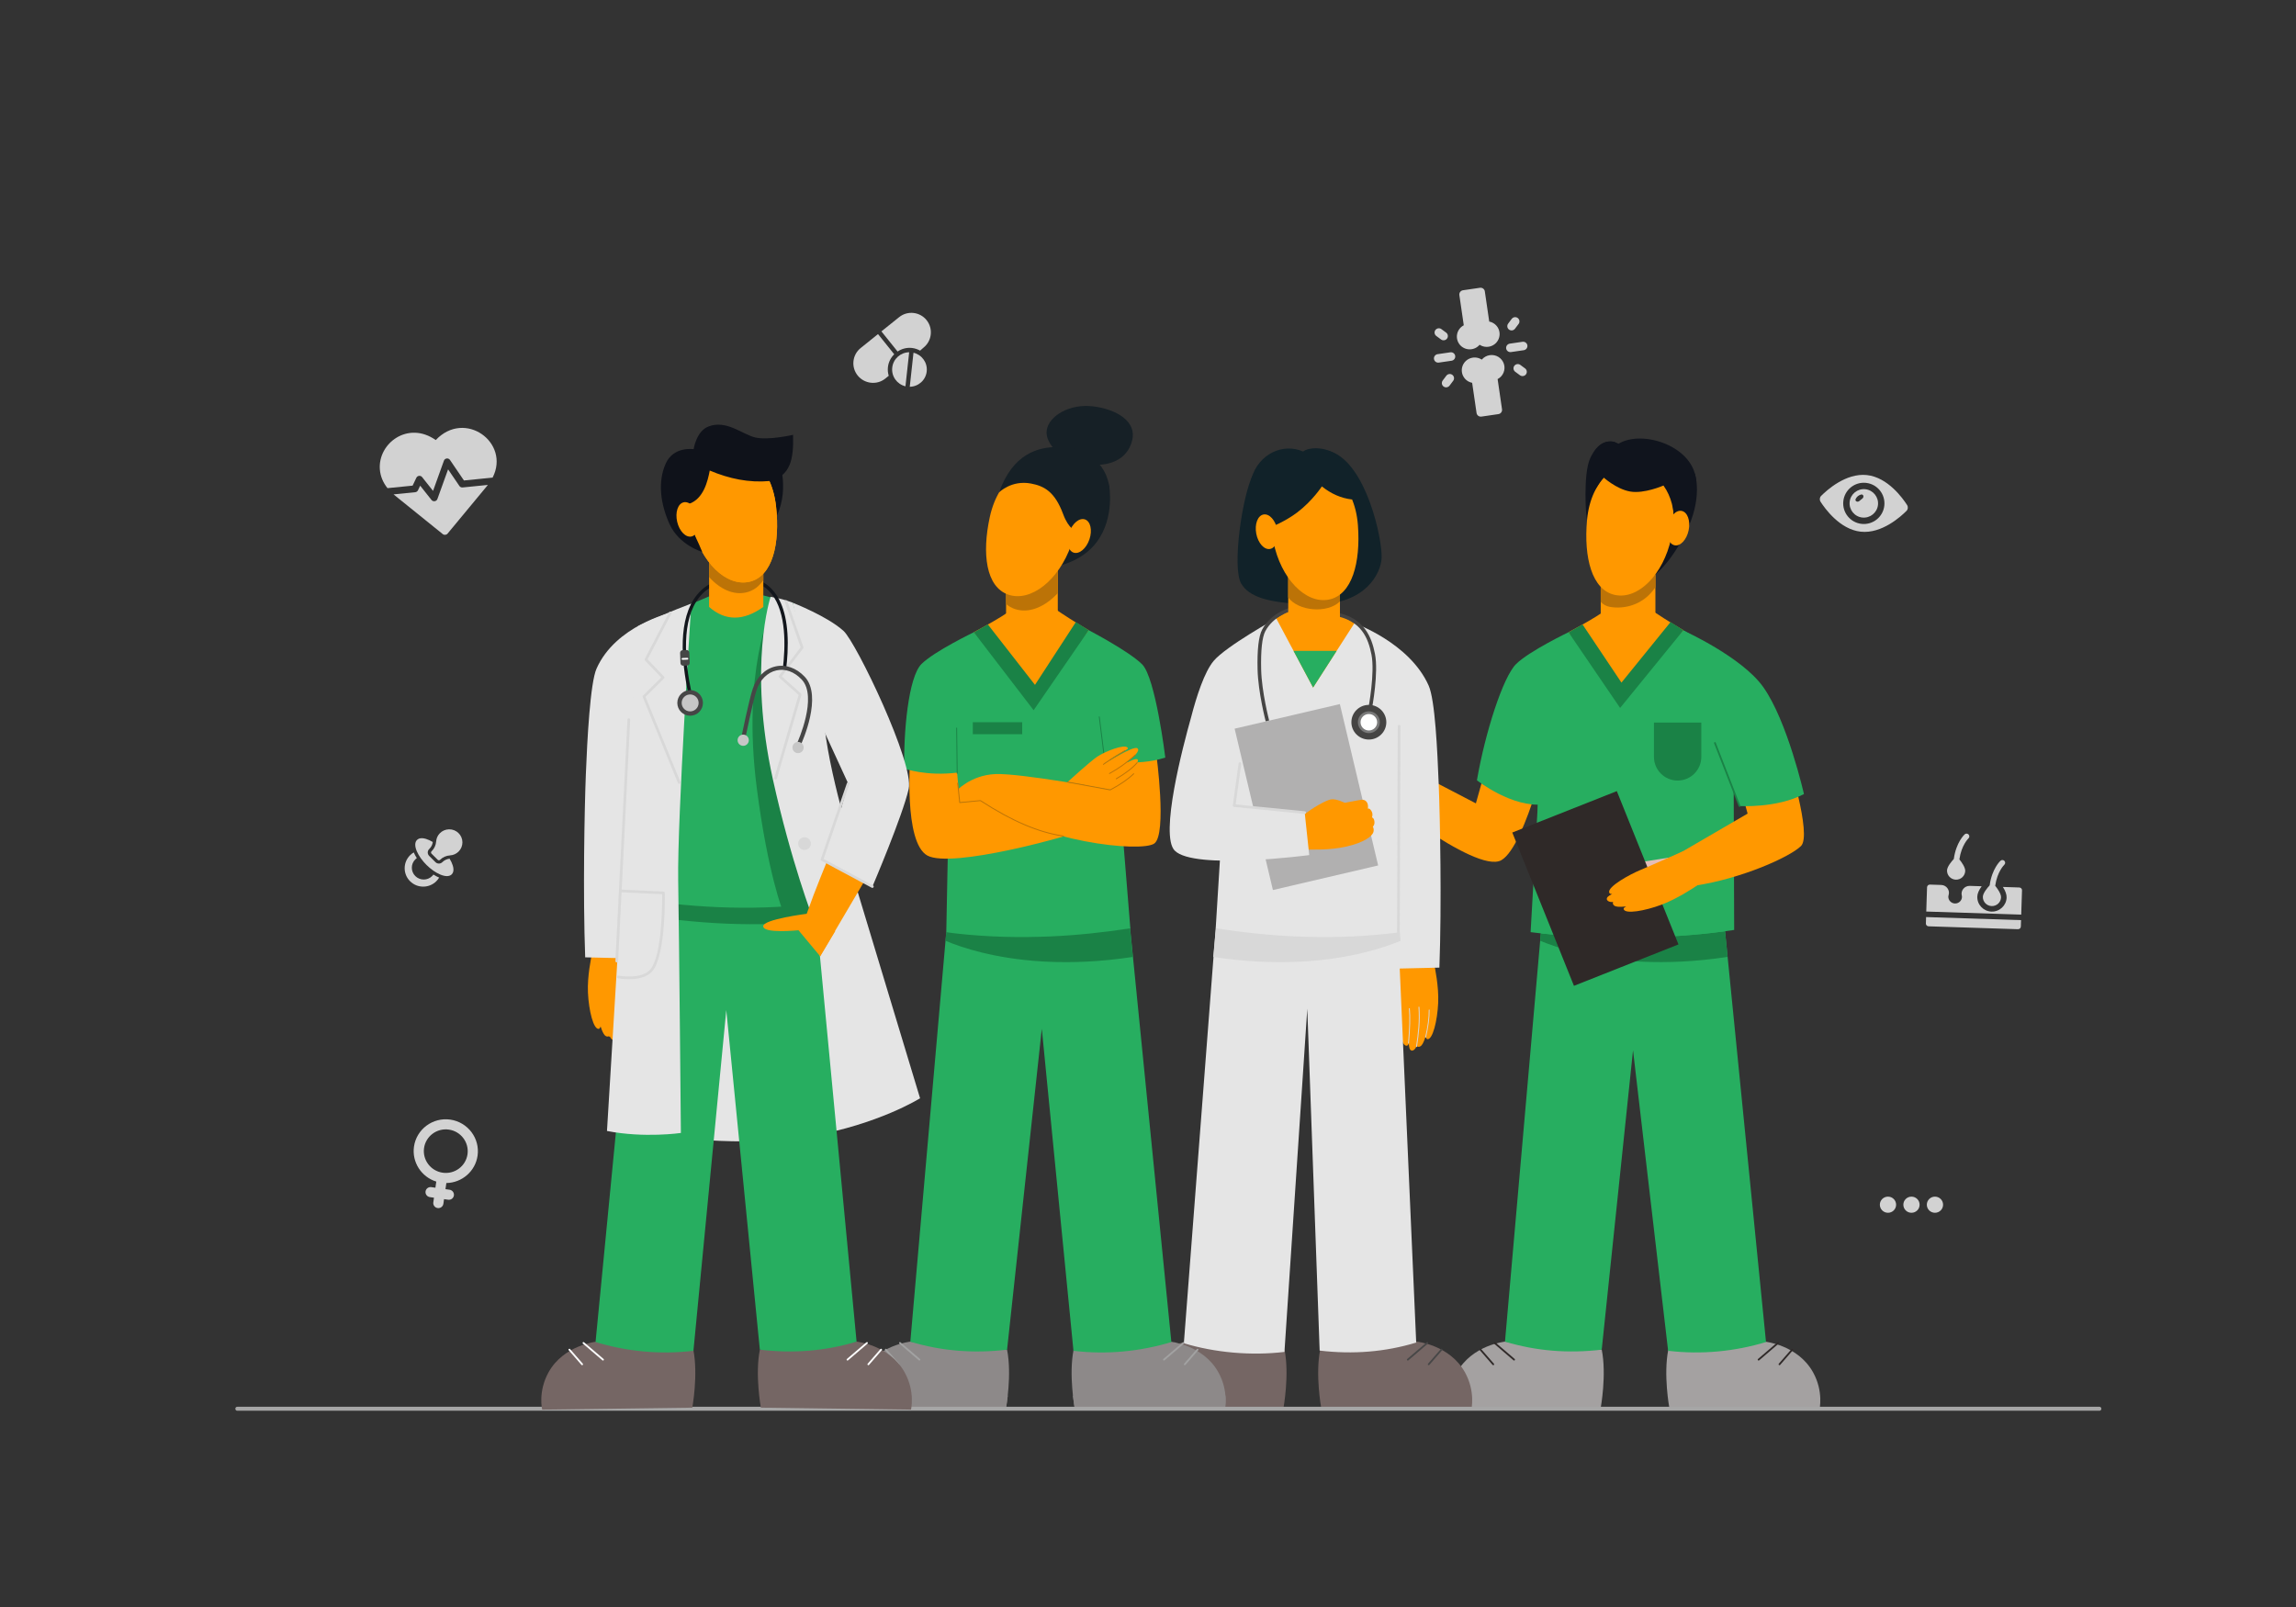 <svg width="800" height="560" viewBox="0 0 800 560" fill="none" xmlns="http://www.w3.org/2000/svg">
<rect x="0" y="0" width="800" height="560" fill="#333333" stroke="none"/>
<path d="M614.989 467.527C614.989 467.527 626.412 468.656 631.729 478.212C635.47 484.945 633.954 491.223 633.954 491.223L581.639 490.53C581.639 490.53 579.534 479.024 581.29 470.32L614.999 467.527H614.989Z" fill="#A4A1A1"/>
<path d="M612.759 474.112C612.829 474.112 612.908 474.092 612.958 474.033L619.742 468.22C619.872 468.111 619.892 467.913 619.772 467.784C619.662 467.656 619.463 467.636 619.333 467.755L612.549 473.567C612.42 473.676 612.4 473.874 612.519 474.003C612.579 474.072 612.669 474.112 612.759 474.112Z" fill="#2F2928"/>
<path d="M620.017 475.737C620.107 475.737 620.187 475.697 620.256 475.628L624.706 470.518C624.816 470.39 624.806 470.192 624.676 470.083C624.546 469.974 624.347 469.984 624.237 470.112L619.788 475.222C619.678 475.351 619.688 475.549 619.818 475.658C619.877 475.707 619.947 475.737 620.017 475.737Z" fill="#2F2928"/>
<path d="M524.398 467.527C524.398 467.527 512.976 468.656 507.659 478.212C503.918 484.945 505.434 491.223 505.434 491.223L557.749 490.53C557.749 490.53 559.854 479.024 558.098 470.32L524.389 467.527H524.398Z" fill="#A4A1A1"/>
<path d="M527.552 474.113C527.642 474.113 527.722 474.073 527.792 474.004C527.901 473.875 527.892 473.677 527.762 473.568L520.978 467.756C520.848 467.647 520.649 467.657 520.539 467.785C520.429 467.914 520.439 468.112 520.569 468.221L527.353 474.033C527.413 474.083 527.482 474.113 527.552 474.113Z" fill="#2F2928"/>
<path d="M520.3 475.736C520.37 475.736 520.45 475.716 520.5 475.657C520.63 475.548 520.65 475.35 520.53 475.221L516.081 470.112C515.971 469.983 515.771 469.963 515.642 470.082C515.512 470.191 515.492 470.389 515.612 470.518L520.061 475.627C520.121 475.696 520.211 475.736 520.3 475.736Z" fill="#2F2928"/>
<path d="M536.914 324.87L600.94 323.246L615.336 467.667C604.572 470.925 592.94 472.113 581.228 470.717L569 366L558.093 470.321C546.391 471.717 535.148 470.786 524.384 467.528L536.904 324.86L536.914 324.87Z" fill="#27AE60"/>
<path d="M536.652 327.841C542.478 330.267 553.84 334.02 570.191 335.02C570.87 335.059 571.568 335.099 572.266 335.129C580.856 335.525 590.782 335.148 601.945 333.455L601.067 324.514C580.856 327.316 556.175 327.385 536.881 325.256L536.652 327.831V327.841Z" fill="#1A8246"/>
<path d="M535.914 284.263C536.051 284.263 536.165 284.134 536.165 283.965L537.047 257.119C537.047 256.95 536.942 256.801 536.804 256.801C536.675 256.801 536.545 256.93 536.545 257.099L535.663 283.945C535.663 284.114 535.768 284.263 535.906 284.263H535.914Z" fill="#1A8246"/>
<path d="M576.797 220.306H557.742V193.352H576.797V220.306Z" fill="#FF9800"/>
<path d="M576.805 194.67V204.602C572.595 210.949 565.891 212.335 560.953 211.484C559.696 211.266 558.558 210.632 557.75 209.751V194.66H576.805V194.67Z" fill="#BC7307"/>
<path d="M567.303 157.099C567.303 157.099 559.322 148.296 554.054 159.733C551.56 165.15 552.588 180.557 552.977 181.329C553.366 182.102 567.312 157.109 567.312 157.109L567.303 157.099Z" fill="#10141D"/>
<path d="M590.53 164.991C590.53 164.991 593.653 173.497 587.098 186.191C581.502 197.024 576.404 200.44 576.404 200.44L578.07 179.23L590.53 164.991Z" fill="#10141D"/>
<path d="M582.303 187.539C579.58 200.184 570.811 209.036 562.71 207.323C554.61 205.61 551.816 194.203 552.964 181.321C554.32 166.181 564.456 159.823 572.557 161.537C580.657 163.25 585.017 174.894 582.303 187.539Z" fill="#FF9800"/>
<path d="M558.567 166.229C558.567 166.229 554.706 172.418 554.666 172.26C550.656 154.961 561.061 151.832 563.705 154.773C572.274 149.356 590.77 155.664 590.989 168.081C591.159 177.419 583.418 182.429 583.418 182.429C583.308 177.676 582.42 173.141 579.607 169.19C579.607 169.19 572.863 172.161 567.975 171.279C563.086 170.408 558.567 166.229 558.567 166.229Z" fill="#10141D"/>
<path d="M583.491 190.015C581.472 189.604 580.389 186.592 581.071 183.286C581.754 179.981 583.943 177.634 585.962 178.045C587.981 178.455 589.064 181.468 588.382 184.773C587.699 188.079 585.51 190.426 583.491 190.015Z" fill="#FF9800"/>
<path d="M537.362 253.347L533.312 324.83C554.042 327.523 582.245 327.504 604.242 324.058L604.023 258.764L600.651 228.127L586.535 219.621L546.59 220.344L537.352 253.347H537.362Z" fill="#27AE60"/>
<path d="M576.289 251.793H592.789V263.753C592.789 268.309 589.095 272.003 584.539 272.003C579.982 272.003 576.289 268.309 576.289 263.753V251.793Z" fill="#1A8246"/>
<path d="M540.742 255.359L521.997 252.349L514.246 279.955L481.245 262.775L475.878 273.757C475.878 273.757 514.206 304.889 523.124 299.75C531.863 294.719 540.742 255.339 540.742 255.339V255.359Z" fill="#FF9800"/>
<path d="M483.74 264.329C483.74 264.329 480.767 258.14 478.852 255.823C476.936 253.506 472.437 248.872 471.12 249.169C469.803 249.466 474.392 257.368 474.392 257.368L481.226 264.279L483.75 264.329H483.74Z" fill="white"/>
<path d="M467.739 257.596C467.739 257.596 455.479 249.001 454.212 250.417C452.755 252.041 460.886 258.111 465.774 261.468C465.774 261.468 454.381 252.051 453.863 253.625C452.965 256.388 463.38 264.379 463.38 264.379C463.38 264.379 460.247 262.141 458.043 259.893C455.838 257.645 454.81 256.833 454.401 257.249C453.334 258.358 458.521 265.914 464.328 269.429C470.134 272.944 476.109 274.677 477.785 275.34L486.016 265.191C486.016 265.191 474.114 256.606 470.922 254.615C469.615 253.803 468.338 253.1 466.343 252.041C463.958 250.773 457.823 247.664 457.474 249.248C457.005 251.298 467.749 257.586 467.749 257.586L467.739 257.596Z" fill="white"/>
<path d="M465.835 261.597C465.885 261.597 465.944 261.567 465.974 261.517C466.014 261.438 465.984 261.349 465.914 261.31C463.251 259.844 460.288 257.626 457.126 254.715C457.066 254.655 456.966 254.665 456.906 254.715C456.846 254.764 456.856 254.873 456.906 254.933C460.088 257.864 463.061 260.092 465.755 261.567C465.775 261.577 465.805 261.587 465.835 261.587V261.597Z" fill="#E5E5E5"/>
<path d="M468.11 257.814C468.17 257.814 468.22 257.784 468.25 257.725C468.29 257.645 468.25 257.556 468.18 257.517C465.756 256.289 462.803 254.427 460.079 252.387C460.01 252.338 459.91 252.348 459.86 252.417C459.81 252.486 459.82 252.585 459.89 252.635C462.633 254.685 465.606 256.556 468.04 257.794C468.06 257.804 468.09 257.814 468.11 257.814Z" fill="#E5E5E5"/>
<path d="M463.589 264.696C463.589 264.696 463.689 264.676 463.719 264.636C463.769 264.567 463.759 264.468 463.689 264.419C460.965 262.428 457.913 259.784 455.918 257.685C455.858 257.626 455.758 257.626 455.698 257.685C455.638 257.745 455.628 257.844 455.698 257.903C457.733 260.042 460.726 262.636 463.509 264.666C463.539 264.686 463.569 264.696 463.599 264.696H463.589Z" fill="#E5E5E5"/>
<path d="M546.639 220.255C546.639 220.255 532.782 226.909 528.253 231.405C523.723 235.9 517.528 255.031 514.605 271.914C514.605 271.914 526.986 281.667 537.989 280.271L546.648 220.255H546.639Z" fill="#27AE60"/>
<path d="M574.144 211.709C577.856 214.323 582.045 216.957 586.555 219.611L564.657 242.356L546.521 220.304C551.329 217.71 555.709 215.254 558.462 213.333L574.144 211.709Z" fill="#FF9800"/>
<path d="M546.521 220.334L564.497 246.703L586.555 219.611L582.075 216.77L564.966 237.871L551.399 217.591L546.521 220.334Z" fill="#1A8246"/>
<path d="M582.884 298.68L608.922 283.52L605.021 269.28L622.778 263.805C622.778 263.805 631.468 290.956 627.517 294.828C623.567 298.699 606.837 306.165 590.685 308.611C590.685 308.611 581.637 300.234 582.884 298.689V298.68Z" fill="#FF9800"/>
<path d="M583.664 298.519L570.885 300.539L573.538 304.093L583.664 298.519Z" fill="#E4BDB7"/>
<path d="M584.836 329.107L548.414 343.537L526.93 290.115L563.352 275.685L584.836 329.107Z" fill="#2F2928"/>
<path d="M572.591 306.866C572.591 306.866 560.879 311.213 559.991 312.768C559.473 313.679 560.51 314.372 561.727 314.333C565.678 314.214 574.377 310.372 574.377 310.372C574.377 310.372 562.027 313.63 561.967 314.501C561.887 315.531 562.805 315.877 563.653 315.966C567.094 316.293 574.716 314.372 574.716 314.372C574.716 314.372 565.289 315.154 565.748 316.828C566.236 318.61 573.01 317.481 578.926 315.263C584.273 313.263 590.03 309.461 591.406 308.52L586.418 296.638C586.418 296.638 574.806 301.836 571.564 303.173C567.873 304.698 560.121 308.956 560.69 310.986C561.069 312.342 563.513 311.174 572.601 306.866H572.591Z" fill="#FF9800"/>
<path d="M586.625 219.77C592.601 242.396 598.966 263.368 606.108 280.885C606.108 280.885 619.097 281.707 628.555 276.706C628.555 276.706 622.808 251.288 614.369 239.415C606.887 228.889 586.625 219.76 586.625 219.76V219.77Z" fill="#27AE60"/>
<path d="M606.105 281.192C606.105 281.192 606.185 281.192 606.215 281.172C606.374 281.113 606.454 280.934 606.394 280.776L597.825 258.803C597.765 258.645 597.585 258.566 597.426 258.625C597.266 258.685 597.186 258.863 597.246 259.021L605.816 280.994C605.865 281.113 605.985 281.192 606.105 281.192Z" fill="#1A8246"/>
<path d="M490.853 351.914C490.853 351.914 490.235 364.311 491.322 365.737C491.96 366.569 493.008 365.896 493.457 364.777C494.913 361.133 494.804 351.686 494.804 351.686C494.804 351.686 492.928 364.232 493.706 364.638C494.624 365.113 495.312 364.42 495.721 363.678C497.387 360.667 498.624 352.964 498.624 352.964C498.624 352.964 495.622 361.866 497.338 362.113C499.183 362.371 500.819 355.756 501.109 349.478C501.368 343.814 499.981 337.259 499.652 335.625L487.591 335.328C487.591 335.328 487.052 347.914 487.012 351.389C486.962 355.36 487.83 364.113 489.935 364.4C491.342 364.589 491.232 361.895 490.843 351.914H490.853Z" fill="#FF9800"/>
<path d="M493.568 364.876C493.647 364.876 493.707 364.816 493.727 364.747C494.416 360.043 494.914 356.043 494.565 350.943C494.565 350.854 494.475 350.805 494.396 350.795C494.306 350.795 494.246 350.874 494.246 350.963C494.595 356.023 494.096 360.014 493.408 364.697C493.398 364.786 493.458 364.856 493.538 364.876C493.538 364.876 493.548 364.876 493.558 364.876H493.568Z" fill="#D8D8D8"/>
<path d="M490.761 363.647C490.841 363.647 490.91 363.588 490.92 363.509C491.379 358.587 491.489 354.3 491.23 351.458C491.23 351.379 491.16 351.319 491.07 351.319C491.07 351.319 491.07 351.319 491.06 351.319C490.97 351.319 490.91 351.399 490.92 351.488C491.18 354.32 491.07 358.578 490.611 363.489C490.611 363.578 490.661 363.647 490.751 363.657C490.751 363.657 490.751 363.657 490.761 363.657V363.647Z" fill="#D8D8D8"/>
<path d="M496.737 361.608C496.807 361.608 496.877 361.558 496.887 361.489C497.724 357.885 498.153 354.587 498.124 351.953C498.124 351.864 498.054 351.815 497.964 351.805C497.874 351.805 497.804 351.874 497.814 351.963C497.854 354.567 497.425 357.845 496.587 361.42C496.567 361.499 496.617 361.588 496.707 361.608C496.717 361.608 496.727 361.608 496.747 361.608H496.737Z" fill="#D8D8D8"/>
<path d="M486.666 337.536L471.891 217.177C471.891 217.177 491.115 223.91 497.789 238.902C500.024 243.912 500.832 261.558 501.301 273.41C501.77 285.263 502.358 314.949 501.53 337.189L486.666 337.536Z" fill="#E5E5E5"/>
<path d="M493.692 467.53C493.692 467.53 505.115 468.659 510.432 478.215C514.173 484.948 512.657 491.226 512.657 491.226L460.342 490.533C460.342 490.533 458.237 479.027 459.993 470.323L493.702 467.53H493.692Z" fill="#756664"/>
<path d="M490.53 474.115C490.6 474.115 490.68 474.095 490.73 474.035L497.523 468.223C497.653 468.114 497.673 467.916 497.553 467.787C497.444 467.659 497.244 467.639 497.114 467.758L490.321 473.57C490.191 473.679 490.171 473.877 490.291 474.006C490.351 474.075 490.44 474.115 490.53 474.115Z" fill="#474747"/>
<path d="M497.798 475.739C497.888 475.739 497.968 475.699 498.038 475.63L502.487 470.52C502.597 470.392 502.587 470.194 502.457 470.085C502.327 469.976 502.128 469.986 502.018 470.114L497.569 475.224C497.459 475.353 497.469 475.551 497.599 475.659C497.659 475.709 497.728 475.739 497.798 475.739Z" fill="#474747"/>
<path d="M413.867 467.53C413.867 467.53 402.445 468.659 397.127 478.215C393.386 484.948 394.903 491.226 394.903 491.226L447.217 490.533C447.217 490.533 449.322 479.027 447.567 470.323L413.857 467.53H413.867Z" fill="#756664"/>
<path d="M416.099 474.115C416.189 474.115 416.269 474.075 416.339 474.006C416.448 473.877 416.438 473.679 416.309 473.57L409.515 467.758C409.385 467.649 409.186 467.658 409.076 467.787C408.966 467.916 408.976 468.114 409.106 468.223L415.9 474.035C415.96 474.085 416.029 474.115 416.099 474.115Z" fill="#474747"/>
<path d="M408.839 475.738C408.909 475.738 408.989 475.718 409.039 475.659C409.169 475.55 409.189 475.352 409.069 475.223L404.62 470.113C404.51 469.985 404.31 469.965 404.181 470.084C404.051 470.193 404.031 470.391 404.151 470.519L408.6 475.629C408.66 475.698 408.75 475.738 408.839 475.738Z" fill="#474747"/>
<path d="M423.596 323.421L487.031 322.023L493.453 467.85C482.71 471.111 471.488 472.033 459.809 470.645L455.5 351.499L447.542 471.111C435.863 472.509 423.247 471.339 412.494 468.088L423.596 323.431V323.421Z" fill="#E5E5E5"/>
<path d="M486.32 253.072L487.727 324.872C466.996 327.565 445.577 326.922 423.59 323.476C425.974 284.313 428.359 245.349 431.551 225.426L444.66 215.554L471.934 217.148L486.33 253.072H486.32Z" fill="#E5E5E5"/>
<path d="M422.699 333.467C433.862 335.161 443.788 335.537 452.377 335.141C453.076 335.101 453.774 335.062 454.453 335.032C470.803 334.032 482.166 330.279 487.992 327.853L487.733 324.882C477.058 326.269 466.194 326.764 455.171 326.447C453.934 326.407 452.697 326.368 451.47 326.328C442.312 325.922 433.054 324.961 423.686 323.506L422.709 333.487L422.699 333.467Z" fill="#D8D8D8"/>
<path d="M487.253 326.15C487.512 326.15 487.722 325.942 487.722 325.684L487.961 253.073C487.961 252.815 487.751 252.607 487.492 252.607C487.233 252.607 487.023 252.815 487.023 253.073L486.784 325.684C486.784 325.942 486.993 326.15 487.253 326.15Z" fill="#D8D8D8"/>
<path d="M430.185 253.925L466.852 245.355L480.191 301.586L443.524 310.156L430.185 253.925Z" fill="#B1B0B0"/>
<path d="M476.605 281.818C476.605 281.818 477.174 281.382 477.922 282.749C478.501 283.818 478.022 284.868 478.022 284.868C478.022 284.868 478.561 284.868 478.81 285.828C479.209 287.353 478.331 288.096 478.331 288.096C478.331 288.096 478.81 288.67 478.571 289.819C478.241 291.393 475.318 293.592 469.143 294.998C462.968 296.404 457.132 295.978 455.466 296.077L453.82 284.601C453.82 284.601 464.315 280.828 467.717 279.996C469.113 279.66 469.313 279.57 471.388 279.224C473.872 278.808 475.169 278.214 476.136 279.382C476.895 280.293 476.605 281.818 476.605 281.818Z" fill="#FF9800"/>
<path d="M454.566 287.976L468.852 279.906C468.852 279.906 465.559 278.183 463.654 278.579C461.928 278.935 457.419 281.391 453.847 284.292L454.556 287.976H454.566Z" fill="#FF9800"/>
<path d="M450.503 211.711C446.792 214.325 449.156 212.78 444.647 215.424L457.526 239.585L471.922 217.167C469.957 215.89 468.47 215.167 466.365 213.889L450.503 211.711Z" fill="#FF9800"/>
<path d="M450.7 226.811L457.524 239.594L465.734 226.811H450.7Z" fill="#27AE60"/>
<path d="M414.998 250.022C416.904 242.655 419.647 234.169 422.879 230.307C427.109 225.247 444.767 215.435 444.767 215.435C434.931 234.516 423.877 249.943 431.778 264.925L429.494 280.728L454.603 283.164L456.18 297.978C456.18 297.978 416.066 303.305 409.302 296.413C403.995 290.997 412.225 259.865 414.998 250.022Z" fill="#E5E5E5"/>
<path d="M454.583 283.631C454.822 283.631 455.022 283.453 455.052 283.215C455.082 282.958 454.892 282.73 454.633 282.71L430.54 280.324L432.496 266.164C432.536 265.907 432.356 265.679 432.097 265.639C431.827 265.6 431.608 265.778 431.568 266.035L429.553 280.671C429.533 280.799 429.573 280.918 429.652 281.017C429.732 281.116 429.852 281.176 429.972 281.195L454.553 283.631C454.553 283.631 454.583 283.631 454.603 283.631H454.583Z" fill="#D8D8D8"/>
<path d="M476.954 257.715C473.593 257.715 470.868 255.011 470.868 251.675C470.868 248.339 473.593 245.635 476.954 245.635C480.315 245.635 483.039 248.339 483.039 251.675C483.039 255.011 480.315 257.715 476.954 257.715Z" fill="#454443"/>
<path d="M476.951 255.012C475.094 255.012 473.589 253.518 473.589 251.675C473.589 249.832 475.094 248.338 476.951 248.338C478.807 248.338 480.312 249.832 480.312 251.675C480.312 253.518 478.807 255.012 476.951 255.012Z" fill="white"/>
<path d="M476.95 255.477C479.065 255.477 480.781 253.774 480.781 251.674C480.781 249.575 479.065 247.882 476.95 247.882C474.835 247.882 473.13 249.585 473.13 251.674C473.13 253.764 474.845 255.477 476.95 255.477ZM476.95 248.813C478.547 248.813 479.843 250.1 479.843 251.684C479.843 253.269 478.547 254.556 476.95 254.556C475.354 254.556 474.057 253.269 474.057 251.684C474.057 250.1 475.354 248.813 476.95 248.813Z" fill="#797979"/>
<path d="M478.035 246.912C478.134 246.407 480.379 234.406 479.082 227.861C477.945 222.098 475.381 215.256 465.594 213.434L465.365 214.652C474.363 216.335 476.728 222.395 477.865 228.108C479.112 234.426 476.837 246.576 476.807 246.694L478.035 246.922V246.912Z" fill="#454443"/>
<path d="M441.003 251.368L442.21 251.061C442.18 250.962 439.616 241.1 439.427 233.307C439.267 226.673 439.766 222.058 440.873 219.959C443.637 214.751 449.323 213.137 449.383 213.127L449.054 211.938C448.804 212.008 442.789 213.701 439.776 219.395C438.549 221.712 438.01 226.405 438.18 233.347C438.379 241.278 440.983 251.279 441.013 251.378L441.003 251.368Z" fill="#454443"/>
<path d="M436.556 165.45C432.865 172.599 429.194 197.73 432.476 203.355C435.05 207.771 441.604 210.554 458.693 210.554C475.782 210.554 481.099 199.879 481.399 194.522C481.748 188.244 476.191 161.756 463.781 157.35C459.222 155.726 455.391 159.598 450.692 160.974C442.602 163.341 436.556 165.45 436.556 165.45Z" fill="#112229"/>
<path d="M448.856 193.363H466.883V220.317H448.856V193.363Z" fill="#FF9800"/>
<path d="M448.856 193.354L448.826 208.147C452.368 213.059 462.583 213.841 466.883 209.583V193.354H448.846H448.856Z" fill="#BC7307"/>
<path d="M443.718 188.868C446.251 201.553 454.891 210.534 463.011 208.94C471.142 207.345 474.105 195.978 473.147 183.085C472.02 167.926 461.974 161.42 453.853 163.014C445.733 164.608 441.194 176.184 443.718 188.868Z" fill="#FF9800"/>
<path d="M436.08 166.578C438.654 157.983 447.233 154.319 454.017 157.339C458.227 154.319 473.281 156.458 471.136 174.064C467.255 173.628 463.753 172.043 460.581 169.499C460.581 169.499 457.329 174.509 452.061 178.519C447.762 181.787 442.684 183.748 442.684 183.748C442.684 183.748 433.396 175.539 436.08 166.587V166.578Z" fill="#112229"/>
<path d="M437.725 185.981C437.093 182.666 438.221 179.669 440.245 179.289C442.27 178.908 444.424 181.287 445.057 184.602C445.69 187.917 444.562 190.913 442.537 191.294C440.513 191.675 438.358 189.296 437.725 185.981Z" fill="#FF9800"/>
<path d="M331.118 253.07L329.711 324.87C350.441 327.563 371.86 326.919 393.847 323.474L385.886 225.424L379.332 219.611L339.388 220.334L331.108 253.07H331.118Z" fill="#27AE60"/>
<path d="M356.17 251.673H338.961V255.852H356.17V251.673Z" fill="#1A8246"/>
<path d="M368.574 193.361H350.547V220.315H368.574V193.361Z" fill="#FF9800"/>
<path d="M368.574 195.393V206.691C363.995 211.582 358.418 213.88 353.58 212.216C352.432 211.82 351.425 211.236 350.547 210.483V195.393H368.564H368.574Z" fill="#BC7307"/>
<path d="M366.936 211.709C370.647 214.323 374.837 216.957 379.347 219.611L360.382 243.772L339.312 220.304C344.121 217.71 348.5 215.254 351.254 213.333C356.651 214.392 361.868 213.749 366.936 211.709Z" fill="#FF9800"/>
<path d="M339.32 220.334L360.15 247.495L379.344 219.611L374.865 216.77L360.619 238.663L344.189 217.591L339.32 220.334Z" fill="#1A8246"/>
<path d="M386.452 169.101C386.452 169.101 388.557 180.25 382.152 188.875C376.944 195.886 368.195 197.331 368.195 197.331L370.041 181.211L386.452 169.101Z" fill="#162026"/>
<path d="M373.209 189.985C368.939 202.194 359.133 209.917 351.312 207.214C343.49 204.511 342.124 192.856 344.867 180.221C348.089 165.358 358.943 160.288 366.765 162.992C374.596 165.685 377.479 177.775 373.209 189.985Z" fill="#FF9800"/>
<path d="M394.468 153.545C392.712 160.269 386.537 162.813 378.327 161.803C370.117 160.793 363.961 154.753 364.719 149.862C365.478 144.97 372.65 140.593 380.861 141.603C389.071 142.613 396.204 146.891 394.468 153.545Z" fill="#162026"/>
<path d="M348.117 171.576C348.117 171.576 352.417 167.219 359.211 168.497C363.79 169.358 367.521 171.289 370.444 179.181C372.429 184.538 374.953 185.043 374.953 185.043C374.953 185.043 388.311 177.804 386.366 168.665C384.42 159.525 376.31 155.772 368.458 155.772C361.615 155.772 352.866 158.159 348.117 171.576Z" fill="#162026"/>
<path d="M379.586 187.971C380.674 184.774 379.973 181.652 378.021 180.998C376.068 180.343 373.604 182.404 372.516 185.601C371.429 188.798 372.13 191.92 374.082 192.575C376.034 193.229 378.498 191.168 379.586 187.971Z" fill="#FF9800"/>
<path d="M407.781 467.529C407.781 467.529 419.204 468.658 424.521 478.214C428.262 484.947 426.746 491.225 426.746 491.225L374.431 490.532C374.431 490.532 372.326 479.026 374.082 470.322L407.791 467.529H407.781Z" fill="#8D8989"/>
<path d="M405.565 474.115C405.475 474.115 405.395 474.075 405.325 474.006C405.216 473.877 405.226 473.679 405.355 473.57L412.139 467.758C412.269 467.649 412.468 467.658 412.578 467.787C412.688 467.916 412.678 468.114 412.548 468.223L405.764 474.035C405.705 474.085 405.635 474.115 405.565 474.115Z" fill="#A2A2A2"/>
<path d="M412.809 475.738C412.739 475.738 412.659 475.718 412.609 475.659C412.48 475.55 412.46 475.352 412.579 475.223L417.029 470.113C417.139 469.985 417.338 469.965 417.468 470.084C417.597 470.193 417.617 470.391 417.498 470.519L413.048 475.629C412.989 475.698 412.899 475.738 412.809 475.738Z" fill="#A2A2A2"/>
<path d="M426.749 491.224L374.425 490.531C374.425 490.531 374.125 488.868 373.836 486.343H426.979C427.228 489.254 426.749 491.224 426.749 491.224Z" fill="#8D8989"/>
<path d="M317.19 467.529C317.19 467.529 305.768 468.658 300.451 478.214C296.709 484.947 298.226 491.225 298.226 491.225L350.541 490.532C350.541 490.532 352.646 479.026 350.89 470.322L317.18 467.529H317.19Z" fill="#8D8989"/>
<path d="M320.351 474.114C320.281 474.114 320.201 474.094 320.151 474.035L313.367 468.222C313.238 468.113 313.218 467.915 313.337 467.786C313.447 467.658 313.647 467.638 313.776 467.757L320.56 473.569C320.69 473.678 320.71 473.876 320.59 474.005C320.53 474.074 320.44 474.114 320.351 474.114Z" fill="#A2A2A2"/>
<path d="M351.144 486.354C350.855 488.879 350.556 490.542 350.556 490.542L298.231 491.235C298.231 491.235 297.752 489.265 298.002 486.354H351.144Z" fill="#8D8989"/>
<path d="M313.092 475.739C313.003 475.739 312.923 475.699 312.853 475.63L308.404 470.52C308.294 470.392 308.304 470.194 308.433 470.085C308.563 469.976 308.763 469.986 308.872 470.114L313.322 475.224C313.432 475.353 313.422 475.551 313.292 475.659C313.232 475.709 313.162 475.739 313.092 475.739Z" fill="#A2A2A2"/>
<path d="M393.734 323.246L329.708 324.87L317.188 467.538C327.952 470.796 339.195 471.717 350.897 470.331L363 358.5L374.031 470.727C385.733 472.123 397.366 470.935 408.14 467.677L393.744 323.256L393.734 323.246Z" fill="#27AE60"/>
<path d="M394.731 333.465C383.568 335.159 373.642 335.535 365.052 335.139C364.354 335.099 363.656 335.06 362.977 335.03C346.626 334.03 335.264 330.277 329.438 327.851L329.697 324.88C340.371 326.267 351.235 326.762 362.259 326.445C363.496 326.405 364.733 326.366 365.96 326.326C375.118 325.92 384.376 324.96 393.744 323.504L394.721 333.485L394.731 333.465Z" fill="#1A8246"/>
<path d="M317.192 263.646C317.192 263.646 314.738 293.619 323.158 298.154C331.588 302.689 372.32 291.53 378.984 288.747L359.67 276.548L334.391 279.687L333.334 267.487L317.182 263.655L317.192 263.646Z" fill="#FF9800"/>
<path d="M402.867 262.596C402.867 262.596 406.728 290.826 402.169 293.965C397.61 297.104 362.314 293.619 341.594 278.984L334.391 279.677L332.984 275.845C332.984 275.845 338.072 270.092 346.851 269.745C355.63 269.398 386.706 275.151 386.706 275.151L386.007 264.873L402.857 262.606L402.867 262.596Z" fill="#FF9800"/>
<path d="M370.558 291.51H370.538C361.749 290.203 352.541 286.272 341.558 279.142L334.415 279.836C334.325 279.855 334.255 279.786 334.245 279.697L333.547 272.904C333.547 272.815 333.597 272.746 333.687 272.736C333.776 272.716 333.846 272.785 333.856 272.874L334.544 279.519L341.588 278.835C341.588 278.835 341.657 278.835 341.687 278.855C352.651 285.975 361.839 289.906 370.598 291.203C370.688 291.213 370.738 291.292 370.728 291.381C370.718 291.461 370.648 291.51 370.578 291.51H370.558Z" fill="#BC7307"/>
<path d="M339.446 220.254C339.446 220.254 325.589 226.908 321.06 231.404C316.491 235.939 314.765 255.485 315.094 267.823C315.094 267.823 322.706 270.616 333.699 269.219L339.446 220.254Z" fill="#27AE60"/>
<path d="M379.344 219.611L385.04 264.794C385.04 264.794 395.854 267.299 406.03 263.992C406.03 263.992 402.638 236.138 397.949 231.494C393.26 226.85 379.344 219.611 379.344 219.611Z" fill="#27AE60"/>
<path d="M333.519 269.635C333.429 269.635 333.359 269.565 333.359 269.476L333.18 253.702C333.18 253.613 333.25 253.544 333.329 253.544C333.419 253.544 333.489 253.613 333.489 253.702L333.669 269.476C333.669 269.565 333.599 269.635 333.519 269.635Z" fill="#1A8246"/>
<path d="M384.873 264.754C384.794 264.754 384.724 264.694 384.714 264.615L382.868 249.802C382.858 249.712 382.918 249.643 383.008 249.633C383.088 249.613 383.168 249.683 383.178 249.772L385.023 264.585C385.033 264.674 384.973 264.744 384.883 264.754C384.883 264.754 384.873 264.754 384.863 264.754H384.873Z" fill="#1A8246"/>
<path d="M384.479 266.378C384.479 266.378 394.974 259.644 396.32 260.773C398.505 262.605 386.324 269.616 386.324 269.616C386.324 269.616 395.752 263.219 396.43 264.764C397.208 266.546 388.858 271.458 388.858 271.458C388.858 271.458 395.004 266.715 395.772 267.903C396.65 269.269 389.078 274.121 386.554 275.141L371.969 272.517C371.969 272.517 379.9 265.308 382.264 263.714C384.958 261.892 391.721 259.209 392.859 260.506C393.617 261.367 391.043 261.278 384.479 266.378Z" fill="#FF9800"/>
<path d="M388.931 271.536C388.881 271.536 388.821 271.506 388.801 271.456C388.761 271.387 388.781 271.288 388.861 271.248C392.133 269.347 394.498 267.535 396.084 265.693C396.144 265.624 396.243 265.624 396.303 265.674C396.373 265.733 396.373 265.832 396.323 265.891C394.717 267.753 392.323 269.595 389.021 271.516C389.001 271.526 388.971 271.536 388.941 271.536H388.931Z" fill="#BC7307"/>
<path d="M386.572 269.714C386.522 269.714 386.462 269.684 386.432 269.635C386.392 269.556 386.422 269.467 386.492 269.427C389.754 267.625 392.697 265.516 395.5 262.951C395.56 262.892 395.66 262.902 395.72 262.951C395.78 263.001 395.77 263.11 395.72 263.169C392.896 265.743 389.934 267.872 386.651 269.684C386.631 269.694 386.602 269.704 386.572 269.704V269.714Z" fill="#BC7307"/>
<path d="M386.838 275.418C386.838 275.418 386.818 275.418 386.808 275.418L371.943 272.675C371.863 272.655 371.804 272.576 371.814 272.497C371.834 272.408 371.903 272.358 371.993 272.368L386.808 275.101C390.229 273.289 392.883 271.467 394.918 269.516C394.978 269.457 395.078 269.457 395.138 269.516C395.198 269.576 395.198 269.675 395.138 269.734C393.073 271.714 390.379 273.566 386.907 275.398C386.887 275.408 386.858 275.418 386.838 275.418Z" fill="#BC7307"/>
<path d="M384.48 266.545C384.48 266.545 384.44 266.545 384.42 266.535C384.34 266.506 384.3 266.407 384.33 266.327C384.47 265.961 389.667 262.773 391.902 261.426C391.972 261.376 392.072 261.406 392.112 261.475C392.162 261.545 392.132 261.644 392.062 261.683C389.308 263.357 384.849 266.129 384.61 266.446C384.59 266.506 384.53 266.545 384.47 266.545H384.48Z" fill="#BC7307"/>
<path d="M731.55 491.603H82.629C82.279 491.603 82 491.297 82 490.916C82 490.535 82.279 490.229 82.629 490.229H731.55C731.9 490.229 732.179 490.535 732.179 490.916C732.179 491.297 731.9 491.603 731.55 491.603Z" fill="#A6A6A6"/>
<g clip-path="url(#clip0_944_79113)">
<path d="M151.83 153.351C142.205 146.556 131.624 154.437 132.358 163.608C132.545 165.945 133.452 168.149 135.013 170.108L143.768 169.23L145.067 166.498C145.444 165.705 146.536 165.571 147.089 166.269L150.889 171.062L154.672 160.549C155.001 159.632 156.243 159.479 156.789 160.282L161.654 167.435L171.642 166.432C177.889 154.217 161.955 142.614 151.83 153.351Z" fill="#D2D2D2"/>
<path d="M160.069 169.351L156.127 163.555L152.411 173.881C152.095 174.76 150.925 174.951 150.344 174.218L146.402 169.245L145.64 170.847C145.461 171.225 145.095 171.481 144.677 171.523L137.131 172.28C137.392 172.502 136.006 171.38 154.269 186.115C154.779 186.526 155.529 186.451 155.947 185.946C170.688 168.155 169.783 169.251 169.995 168.982L161.179 169.867C160.741 169.911 160.315 169.713 160.069 169.351Z" fill="#D2D2D2"/>
</g>
<g clip-path="url(#clip1_944_79113)">
<path d="M151.01 304.77C150.878 304.953 150.732 305.126 150.57 305.286C149.787 306.063 148.746 306.491 147.638 306.491C146.531 306.491 145.489 306.063 144.706 305.286C143.09 303.682 143.09 301.071 144.706 299.467C144.869 299.305 145.042 299.159 145.225 299.029C144.812 298.38 144.463 297.732 144.196 297.108C144.186 297.086 144.177 297.063 144.168 297.041C143.705 297.312 143.277 297.642 142.888 298.028C140.371 300.527 140.371 304.592 142.888 307.091C144.108 308.301 145.729 308.968 147.454 308.968C149.178 308.968 150.8 308.301 152.019 307.091C152.403 306.71 152.737 306.281 153.012 305.82C152.99 305.811 152.968 305.802 152.946 305.792C152.317 305.527 151.663 305.18 151.01 304.77Z" fill="#D2D2D2"/>
<path d="M156.657 299.231C155.698 299.343 154.819 299.755 154.161 300.408L154.135 300.434C153.813 300.754 153.386 300.93 152.931 300.93C152.931 300.93 152.931 300.93 152.931 300.93C152.476 300.93 152.049 300.754 151.727 300.435L149.538 298.262C148.875 297.604 148.875 296.533 149.538 295.875L149.661 295.754C150.279 295.14 150.678 294.319 150.8 293.421C149.962 292.92 149.138 292.543 148.394 292.323C146.661 291.813 145.753 292.246 145.296 292.699C144.503 293.486 144.485 294.895 145.243 296.666C145.91 298.221 147.136 299.951 148.608 301.412C150.08 302.873 151.823 304.09 153.39 304.751C154.262 305.119 155.047 305.303 155.714 305.303C156.412 305.303 156.981 305.102 157.387 304.699C157.845 304.245 158.282 303.341 157.763 301.617C157.542 300.879 157.161 300.062 156.657 299.231Z" fill="#D2D2D2"/>
<path d="M159.732 290.28C158.854 289.432 157.691 288.977 156.456 289C155.221 289.022 154.073 289.519 153.225 290.399C152.489 291.163 152.042 292.165 151.967 293.219C151.876 294.499 151.343 295.683 150.466 296.553L150.344 296.675C150.125 296.892 150.125 297.245 150.344 297.463L152.533 299.635C152.639 299.74 152.782 299.799 152.931 299.799C153.08 299.799 153.223 299.74 153.328 299.635L153.355 299.608C154.264 298.706 155.498 298.163 156.827 298.08C157.941 298.011 158.989 297.541 159.779 296.757C160.653 295.89 161.129 294.736 161.121 293.51C161.112 292.283 160.619 291.136 159.732 290.28Z" fill="#D2D2D2"/>
</g>
<g clip-path="url(#clip2_944_79113)">
<path fill-rule="evenodd" clip-rule="evenodd" d="M152.016 411.752L151.71 413.89L150.279 413.685C149.311 413.546 148.414 414.213 148.276 415.174C148.139 416.135 148.812 417.026 149.781 417.165L151.212 417.37L150.981 418.986C150.843 419.947 151.517 420.838 152.485 420.977C153.454 421.115 154.351 420.449 154.488 419.488L154.72 417.872L156.152 418.077C157.12 418.216 158.017 417.549 158.154 416.588C158.292 415.627 157.618 414.735 156.65 414.597L155.218 414.392L155.524 412.254C160.965 412.175 165.626 408.16 166.403 402.735C167.271 396.674 163.007 391.032 156.898 390.157C150.788 389.282 145.113 393.502 144.245 399.563C143.468 404.988 146.816 410.149 152.016 411.752ZM162.896 402.233C162.303 406.375 158.423 409.259 154.249 408.662C150.074 408.064 147.16 404.207 147.752 400.065C148.345 395.924 152.225 393.04 156.4 393.637C160.574 394.235 163.489 398.092 162.896 402.233Z" fill="#D2D2D2"/>
</g>
<g clip-path="url(#clip3_944_79113)">
<path d="M519.092 123.763C517.999 123.922 517.004 124.476 516.298 125.319C515.746 124.956 515.119 124.718 514.464 124.625C513.808 124.531 513.139 124.582 512.505 124.776C511.871 124.969 511.288 125.299 510.798 125.743C510.307 126.187 509.922 126.733 509.669 127.341C509.416 127.95 509.303 128.606 509.336 129.263C509.369 129.92 509.549 130.561 509.863 131.14C510.176 131.719 510.615 132.222 511.148 132.612C511.68 133.002 512.294 133.27 512.944 133.396L514.479 143.919C514.536 144.308 514.746 144.659 515.064 144.893C515.381 145.128 515.78 145.228 516.172 145.171L522.088 144.308C522.481 144.25 522.834 144.041 523.071 143.725C523.309 143.41 523.41 143.014 523.353 142.624L521.818 132.101C522.755 131.612 523.488 130.809 523.888 129.836C524.287 128.862 524.327 127.781 524.001 126.783C523.674 125.785 523.002 124.934 522.104 124.382C521.206 123.829 520.139 123.61 519.092 123.763Z" fill="#D2D2D2"/>
<path d="M518.898 112.059L517.363 101.536C517.306 101.147 517.096 100.796 516.778 100.561C516.461 100.327 516.062 100.227 515.67 100.284L509.754 101.147C509.361 101.204 509.008 101.414 508.77 101.729C508.533 102.045 508.432 102.441 508.489 102.83L510.024 113.353C509.436 113.66 508.925 114.092 508.526 114.618C508.126 115.144 507.849 115.751 507.715 116.395C507.58 117.04 507.591 117.705 507.746 118.344C507.902 118.983 508.198 119.58 508.614 120.091C509.03 120.602 509.556 121.015 510.152 121.3C510.749 121.585 511.402 121.736 512.065 121.74C512.728 121.744 513.384 121.602 513.985 121.325C514.587 121.048 515.119 120.642 515.544 120.136C516.096 120.499 516.722 120.736 517.378 120.83C518.034 120.924 518.703 120.873 519.337 120.679C519.971 120.486 520.554 120.155 521.044 119.712C521.535 119.268 521.92 118.722 522.173 118.113C522.426 117.505 522.539 116.848 522.506 116.191C522.472 115.534 522.293 114.893 521.979 114.314C521.666 113.735 521.227 113.233 520.694 112.843C520.161 112.453 519.548 112.185 518.898 112.059Z" fill="#D2D2D2"/>
<path d="M530.494 119.103L526.057 119.75C525.665 119.807 525.311 120.017 525.074 120.332C524.837 120.648 524.735 121.044 524.792 121.433C524.849 121.822 525.059 122.173 525.377 122.408C525.694 122.642 526.093 122.742 526.485 122.685L530.922 122.038C531.315 121.981 531.668 121.771 531.905 121.455C532.143 121.14 532.244 120.744 532.187 120.355C532.13 119.965 531.92 119.615 531.603 119.38C531.285 119.145 530.886 119.046 530.494 119.103Z" fill="#D2D2D2"/>
<path d="M526.892 115.132C527.284 115.074 527.637 114.865 527.875 114.549L529.14 112.866C529.369 112.55 529.464 112.157 529.404 111.773C529.345 111.389 529.135 111.043 528.821 110.811C528.508 110.579 528.114 110.479 527.726 110.532C527.338 110.586 526.986 110.788 526.746 111.096L525.481 112.779C525.304 113.014 525.201 113.296 525.186 113.589C525.17 113.882 525.242 114.173 525.393 114.425C525.544 114.677 525.767 114.878 526.034 115.004C526.301 115.13 526.599 115.174 526.892 115.132Z" fill="#D2D2D2"/>
<path d="M529.715 127.149C529.397 126.922 529.002 126.829 528.615 126.889C528.227 126.949 527.879 127.157 527.644 127.469C527.41 127.781 527.308 128.172 527.361 128.557C527.413 128.942 527.617 129.291 527.926 129.529L529.619 130.781C529.937 131.007 530.333 131.101 530.72 131.041C531.107 130.981 531.456 130.772 531.69 130.46C531.925 130.148 532.027 129.757 531.974 129.372C531.921 128.987 531.718 128.638 531.408 128.401L529.715 127.149Z" fill="#D2D2D2"/>
<path d="M505.346 122.771L500.909 123.418C500.516 123.475 500.163 123.685 499.926 124C499.688 124.316 499.587 124.712 499.644 125.101C499.701 125.49 499.911 125.841 500.228 126.076C500.546 126.31 500.945 126.41 501.337 126.353L505.774 125.706C506.166 125.649 506.52 125.439 506.757 125.123C506.994 124.808 507.096 124.412 507.039 124.023C506.982 123.633 506.772 123.283 506.454 123.048C506.137 122.813 505.738 122.714 505.346 122.771Z" fill="#D2D2D2"/>
<path d="M502.119 118.307C502.437 118.534 502.833 118.627 503.22 118.567C503.607 118.507 503.956 118.299 504.19 117.987C504.425 117.675 504.527 117.284 504.474 116.899C504.421 116.513 504.218 116.164 503.908 115.927L502.215 114.675C501.897 114.449 501.502 114.355 501.115 114.415C500.727 114.475 500.379 114.683 500.144 114.996C499.91 115.308 499.808 115.698 499.861 116.084C499.913 116.469 500.117 116.818 500.426 117.055L502.119 118.307Z" fill="#D2D2D2"/>
<path d="M503.959 130.906L502.694 132.589C502.573 132.745 502.484 132.923 502.432 133.114C502.381 133.304 502.368 133.502 502.395 133.698C502.422 133.893 502.487 134.08 502.588 134.25C502.689 134.419 502.822 134.567 502.981 134.685C503.14 134.802 503.321 134.887 503.514 134.934C503.706 134.982 503.907 134.99 504.103 134.96C504.299 134.93 504.487 134.861 504.656 134.758C504.826 134.654 504.972 134.519 505.088 134.359L506.353 132.676C506.582 132.36 506.677 131.967 506.618 131.583C506.558 131.199 506.349 130.853 506.035 130.621C505.721 130.389 505.328 130.289 504.94 130.342C504.551 130.395 504.199 130.598 503.959 130.906Z" fill="#D2D2D2"/>
</g>
<g clip-path="url(#clip4_944_79113)">
<path d="M704.537 310.259L704.263 318.721L671.171 317.649L671.445 309.188C671.463 308.656 671.911 308.24 672.446 308.257L676.389 308.385C678.217 308.444 679.518 310.222 678.949 311.946C678.894 312.11 678.862 312.264 678.858 312.404C678.815 313.708 679.847 314.799 681.161 314.842C682.476 314.884 683.575 313.862 683.617 312.558C683.622 312.418 683.599 312.262 683.556 312.095C683.098 310.338 684.512 308.648 686.34 308.707L690.482 308.841C689.499 310.184 688.986 311.387 688.952 312.433C688.861 315.229 691.08 317.577 693.897 317.668C696.714 317.759 699.079 315.559 699.17 312.764C699.203 311.721 698.768 310.486 697.873 309.08L703.599 309.266C704.135 309.283 704.555 309.728 704.537 310.259Z" fill="#D2D2D2"/>
<path d="M690.891 312.496C690.835 314.23 692.211 315.687 693.959 315.743C695.707 315.8 697.175 314.435 697.231 312.701C697.272 311.431 695.914 309.568 695.195 308.673C695.906 303.698 698.33 301.383 698.351 301.363C698.745 301.003 698.77 300.394 698.407 300.003C698.044 299.612 697.43 299.587 697.036 299.947C696.912 300.06 694.045 302.741 693.257 308.529C692.505 309.338 690.934 311.184 690.891 312.496Z" fill="#D2D2D2"/>
<path d="M681.475 306.544C683.223 306.6 684.69 305.236 684.746 303.502C684.788 302.232 683.43 300.368 682.711 299.474C683.422 294.498 685.845 292.184 685.867 292.164C686.261 291.803 686.286 291.195 685.923 290.804C685.56 290.413 684.946 290.388 684.552 290.748C684.428 290.861 681.561 293.542 680.773 299.329C680.021 300.139 678.449 301.985 678.407 303.296C678.351 305.031 679.727 306.487 681.475 306.544Z" fill="#D2D2D2"/>
<path d="M704.201 320.645L704.129 322.876C704.112 323.408 703.664 323.824 703.129 323.807L671.975 322.798C671.44 322.781 671.02 322.336 671.037 321.805L671.109 319.573L704.201 320.645Z" fill="#D2D2D2"/>
</g>
<g clip-path="url(#clip5_944_79113)">
<path d="M649.941 170.481C647.219 170.19 644.772 172.166 644.481 174.888C644.19 177.61 646.165 180.058 648.888 180.348C651.61 180.639 654.057 178.664 654.348 175.942C654.639 173.22 652.663 170.772 649.941 170.481ZM649.284 173.095C649.236 173.546 648.789 173.855 648.421 174.12C648.384 174.147 648.348 174.176 648.315 174.207C647.984 174.51 647.592 174.876 647.146 174.828C646.693 174.78 646.358 174.36 646.542 173.943C646.914 173.101 647.668 172.491 648.554 172.315C648.998 172.226 649.332 172.644 649.284 173.095Z" fill="#D2D2D2"/>
<path d="M664.495 175.993C663.05 173.739 657.818 166.332 650.469 165.547C643.12 164.762 636.442 170.897 634.553 172.795C634.015 173.322 633.924 174.173 634.335 174.836C635.78 177.09 641.012 184.497 648.361 185.282C655.71 186.067 662.388 179.932 664.277 178.035C664.815 177.507 664.906 176.656 664.495 175.993ZM648.652 182.56C644.705 182.138 641.848 178.598 642.27 174.652C642.691 170.705 646.231 167.848 650.178 168.269C654.125 168.691 656.982 172.231 656.56 176.178C656.139 180.125 652.599 182.982 648.652 182.56Z" fill="#D2D2D2"/>
</g>
<g clip-path="url(#clip6_944_79113)">
<path d="M322.853 111.561C320.505 108.638 316.218 108.168 313.294 110.514L307.111 115.476L312.745 122.496C314.166 121.554 315.891 121.056 317.714 121.256C318.76 121.37 319.731 121.697 320.594 122.184L321.806 121.12C324.729 118.773 325.199 114.485 322.853 111.561Z" fill="#D2D2D2"/>
<path d="M311.572 123.451L305.93 116.421L299.878 121.283C296.955 123.63 296.485 127.918 298.831 130.842C301.179 133.765 305.51 134.29 308.435 131.945L309.662 130.955C309.373 130.007 309.265 128.988 309.38 127.943C309.574 126.166 310.397 124.625 311.572 123.451Z" fill="#D2D2D2"/>
<path d="M310.882 128.107C310.546 131.168 312.57 133.917 315.489 134.615L316.788 122.751C313.788 122.8 311.217 125.046 310.882 128.107Z" fill="#D2D2D2"/>
<path d="M318.289 122.916L316.99 134.78C319.99 134.731 322.561 132.485 322.896 129.424C323.231 126.363 321.208 123.614 318.289 122.916Z" fill="#D2D2D2"/>
</g>
<ellipse cx="657.833" cy="419.811" rx="2.833" ry="2.811" fill="#D2D2D2"/>
<ellipse cx="666.021" cy="419.811" rx="2.833" ry="2.811" fill="#D2D2D2"/>
<ellipse cx="674.2" cy="419.811" rx="2.833" ry="2.811" fill="#D2D2D2"/>
<path d="M207.87 467.528C207.87 467.528 196.447 468.657 191.13 478.213C187.389 484.946 188.906 491.224 188.906 491.224L241.22 490.531C241.22 490.531 243.325 479.025 241.569 470.321L207.86 467.528H207.87Z" fill="#756664"/>
<path d="M210.095 474.113C210.025 474.113 209.945 474.093 209.895 474.034L203.102 468.221C202.972 468.112 202.952 467.914 203.072 467.785C203.181 467.657 203.381 467.637 203.511 467.756L210.304 473.568C210.434 473.677 210.454 473.875 210.334 474.004C210.274 474.073 210.185 474.113 210.095 474.113Z" fill="white"/>
<path d="M202.842 475.738C202.753 475.738 202.673 475.698 202.603 475.629L198.154 470.519C198.044 470.391 198.054 470.193 198.183 470.084C198.313 469.975 198.513 469.985 198.622 470.113L203.072 475.223C203.182 475.352 203.172 475.55 203.042 475.659C202.982 475.708 202.912 475.738 202.842 475.738Z" fill="white"/>
<path d="M298.461 467.528C298.461 467.528 309.884 468.657 315.201 478.213C318.942 484.946 317.425 491.224 317.425 491.224L265.111 490.531C265.111 490.531 263.006 479.025 264.762 470.321L298.471 467.528H298.461Z" fill="#756664"/>
<path d="M295.299 474.114C295.209 474.114 295.13 474.074 295.06 474.005C294.95 473.876 294.96 473.678 295.09 473.569L301.873 467.757C302.003 467.648 302.203 467.658 302.312 467.786C302.422 467.915 302.412 468.113 302.283 468.222L295.499 474.034C295.439 474.084 295.369 474.114 295.299 474.114Z" fill="white"/>
<path d="M302.559 475.737C302.489 475.737 302.409 475.717 302.359 475.658C302.23 475.549 302.21 475.351 302.329 475.222L306.779 470.113C306.889 469.984 307.088 469.964 307.218 470.083C307.347 470.192 307.367 470.39 307.248 470.519L302.798 475.628C302.739 475.697 302.649 475.737 302.559 475.737Z" fill="white"/>
<path d="M298.466 309.534L320.583 382.719C320.583 382.719 306.187 391.78 282.304 395.968C258.421 400.157 229.281 395.622 229.281 395.622L235.955 298.73L298.456 309.534H298.466Z" fill="#E5E5E5"/>
<path d="M283.825 313.484H253.059L222.961 308.375L207.508 467.669C218.272 470.926 229.904 472.115 241.616 470.718L253.059 352L264.751 470.322C276.453 471.719 287.696 470.788 298.46 467.53L283.825 313.484Z" fill="#27AE60"/>
<path d="M284.416 249.003L288.746 320.397C268.015 323.09 246.597 322.447 224.609 319.001L232.57 220.951L249.919 213.544C256.503 220.862 264.145 219.862 268.794 213.237L279.069 215.861L284.426 249.003H284.416Z" fill="#1A8246"/>
<path d="M284.534 242.854L285.941 314.654C265.211 317.347 243.792 316.703 221.805 313.258L229.766 215.208L247.114 207.801C253.698 215.119 261.34 214.119 265.989 207.494L276.264 210.118L284.544 242.854H284.534Z" fill="#27AE60"/>
<path d="M263.689 274.619C258.422 233.714 268.777 212.236 268.777 212.236L285.806 317.663H272.817C272.817 317.663 267.55 304.592 263.689 274.619Z" fill="#1A8246"/>
<path d="M215.116 348.331C215.116 348.331 215.734 360.728 214.647 362.154C214.008 362.986 212.961 362.313 212.512 361.194C211.055 357.55 211.165 348.103 211.165 348.103C211.165 348.103 213.041 360.649 212.263 361.055C211.345 361.53 210.656 360.837 210.247 360.095C208.581 357.084 207.344 349.381 207.344 349.381C207.344 349.381 210.347 358.283 208.631 358.53C206.786 358.788 205.15 352.173 204.86 345.895C204.601 340.231 205.988 333.676 206.317 332.042L218.378 331.745C218.378 331.745 218.917 344.331 218.956 347.806C219.006 351.777 218.138 360.53 216.033 360.817C214.627 361.006 214.737 358.312 215.126 348.331H215.116Z" fill="#FF9800"/>
<path d="M212.385 361.293C212.306 361.293 212.246 361.233 212.226 361.164C211.537 356.46 211.039 352.45 211.388 347.36C211.388 347.271 211.468 347.222 211.557 347.212C211.647 347.212 211.707 347.291 211.707 347.38C211.358 352.44 211.857 356.421 212.545 361.114C212.555 361.203 212.495 361.273 212.415 361.293C212.415 361.293 212.405 361.293 212.395 361.293H212.385Z" fill="#FF9800"/>
<path d="M215.208 360.075C215.128 360.075 215.058 360.016 215.048 359.936C214.589 355.015 214.48 350.728 214.739 347.886C214.739 347.806 214.809 347.747 214.899 347.747C214.899 347.747 214.899 347.747 214.909 347.747C214.999 347.747 215.058 347.826 215.048 347.915C214.789 350.747 214.899 355.005 215.358 359.917C215.358 360.006 215.308 360.075 215.218 360.085C215.218 360.085 215.218 360.085 215.208 360.085V360.075Z" fill="#FF9800"/>
<path d="M209.224 358.025C209.154 358.025 209.084 357.975 209.074 357.906C208.236 354.302 207.807 351.004 207.837 348.37C207.837 348.281 207.907 348.222 207.997 348.222C208.087 348.222 208.157 348.291 208.147 348.38C208.107 350.984 208.536 354.252 209.374 357.837C209.394 357.916 209.344 358.005 209.254 358.025C209.244 358.025 209.234 358.025 209.214 358.025H209.224Z" fill="#FF9800"/>
<path d="M218.764 333.952L233.539 213.593C233.539 213.593 214.534 217.989 207.86 232.981C205.625 237.991 204.598 257.974 204.129 269.826C203.66 281.679 203.072 311.365 203.9 333.605L218.764 333.952Z" fill="#E5E5E5"/>
<path d="M269.313 271.657C275.698 300.571 283.36 320.335 283.36 320.335L297.057 295.59C297.057 295.59 286.871 263.181 286.871 246.447L276.207 210.027C273.593 209.007 271.029 208.363 268.495 207.997C268.495 207.997 260.534 231.93 269.313 271.657Z" fill="#E5E5E5"/>
<path d="M240.872 210.324C240.872 210.324 235.954 285.49 236.303 306.75C236.652 328.01 237.241 394.809 237.241 394.809C237.241 394.809 224.601 396.67 211.492 394.115L222.177 218.256C228.122 215.424 234.367 212.79 240.872 210.324Z" fill="#E5E5E5"/>
<path d="M292.023 290.6C286.996 303.145 284.601 308.493 280.82 319.147L285.768 333.238L308.534 294.551L292.033 290.6H292.023Z" fill="#FF9800"/>
<path d="M281.153 318.425C281.153 318.425 265.93 320.336 265.93 322.772C265.93 325.445 278.22 324.168 278.22 324.168L285.772 333.228L291.01 324.485L281.153 318.425Z" fill="#FF9800"/>
<path d="M293.899 219.851C288.362 214.791 276.211 210.038 276.211 210.038L285.708 251.686L295.545 273.064L287.823 300.245L303.974 308.959C303.974 308.959 314.499 284.303 316.614 274.916C318.599 266.083 298.358 223.911 293.909 219.851H293.899Z" fill="#E5E5E5"/>
<path d="M303.962 309.415C303.882 309.415 303.812 309.395 303.742 309.356L286.185 299.949C285.985 299.84 285.885 299.602 285.965 299.394L295.093 272.906C295.173 272.659 295.442 272.53 295.682 272.619C295.931 272.698 296.061 272.966 295.971 273.203L286.973 299.325L304.181 308.544C304.411 308.662 304.491 308.95 304.371 309.167C304.281 309.326 304.122 309.415 303.962 309.415Z" fill="#D8D8D8"/>
<path d="M214.899 335.388H214.879C214.62 335.378 214.42 335.16 214.43 334.903L218.64 250.736C218.65 250.478 218.869 250.3 219.129 250.29C219.388 250.3 219.588 250.518 219.578 250.775L215.368 334.942C215.358 335.19 215.148 335.388 214.899 335.388Z" fill="#D8D8D8"/>
<path d="M219.177 341.231C217.082 341.231 215.426 340.924 215.276 340.894C215.027 340.845 214.857 340.607 214.907 340.35C214.957 340.092 215.206 339.934 215.456 339.983C215.536 340.003 223.527 341.469 226.599 337.815C230.759 332.864 230.739 314.654 230.709 311.604L216.404 310.931C216.144 310.921 215.945 310.703 215.955 310.446C215.965 310.188 216.194 310.01 216.443 310L231.188 310.693C231.438 310.703 231.627 310.901 231.637 311.149C231.657 312.03 232.056 332.765 227.317 338.409C225.382 340.706 221.91 341.221 219.187 341.221L219.177 341.231Z" fill="#D8D8D8"/>
<path d="M280.318 296.176C281.547 296.176 282.543 295.187 282.543 293.968C282.543 292.748 281.547 291.76 280.318 291.76C279.09 291.76 278.094 292.748 278.094 293.968C278.094 295.187 279.09 296.176 280.318 296.176Z" fill="#D8D8D8"/>
<path d="M236.66 273.173C236.48 273.173 236.301 273.064 236.231 272.886L223.94 242.912C223.87 242.744 223.91 242.546 224.04 242.407L230.395 236.1L224.738 230.159C224.599 230.02 224.569 229.802 224.659 229.624L233.128 213.375C233.248 213.147 233.537 213.058 233.757 213.177C233.986 213.296 234.076 213.573 233.956 213.801L225.636 229.753L231.372 235.783C231.542 235.961 231.542 236.248 231.372 236.427L224.918 242.833L237.089 272.519C237.189 272.757 237.069 273.024 236.829 273.123C236.77 273.143 236.71 273.153 236.65 273.153L236.66 273.173Z" fill="#D8D8D8"/>
<path d="M270.248 271.658C270.248 271.658 270.158 271.658 270.118 271.639C269.869 271.569 269.729 271.312 269.799 271.064L278.259 242.18L271.455 236.1C271.276 235.942 271.246 235.665 271.395 235.476L278.967 225.565L273.431 209.771C273.351 209.533 273.48 209.266 273.72 209.177C273.969 209.097 274.229 209.216 274.318 209.464L279.935 225.495C279.985 225.644 279.965 225.802 279.865 225.931L272.403 235.694L279.107 241.685C279.237 241.804 279.296 241.992 279.247 242.16L270.707 271.322C270.647 271.53 270.458 271.658 270.258 271.658H270.248Z" fill="#D8D8D8"/>
<path d="M242.875 207.258C246.279 203.081 251.4 200.976 258.104 201C263.112 201.02 267.039 202.8 269.792 206.296C273.314 210.774 274.868 217.909 274.404 227.504C274.306 229.561 274.118 231.513 273.901 233.259C273.516 233.195 273.136 233.136 272.752 233.081C273.684 225.443 274.064 213.584 268.884 207.011C266.363 203.811 262.732 202.174 258.1 202.159C251.765 202.134 246.945 204.097 243.768 207.992C237.281 215.956 238.618 230.384 240.877 241.085L239.747 241.321C237.434 230.374 236.097 215.581 242.87 207.263L242.875 207.258Z" fill="#12161C"/>
<path d="M240.465 249.412C242.931 249.412 244.929 247.415 244.929 244.95C244.929 242.485 242.931 240.487 240.465 240.487C237.999 240.487 236 242.485 236 244.95C236 247.415 237.999 249.412 240.465 249.412Z" fill="#464646"/>
<path d="M237.517 244.861C237.468 246.494 238.745 247.855 240.378 247.904C242.011 247.953 243.373 246.671 243.422 245.044C243.472 243.412 242.194 242.051 240.561 242.001C238.928 241.952 237.566 243.229 237.517 244.861Z" fill="#C6C6C6"/>
<path d="M279.127 259.34C279.444 258.658 286.748 242.516 280.364 235.806C277.44 232.732 273.736 231.429 270.209 232.232C266.554 233.06 263.581 236.007 262.247 240.111C260.913 244.221 258.385 256.521 258.281 257.044L259.676 257.33C259.701 257.203 262.296 244.58 263.599 240.55C264.775 236.927 267.364 234.333 270.52 233.621C273.59 232.92 276.721 234.047 279.328 236.793C285.048 242.809 277.903 258.591 277.83 258.749L279.121 259.346L279.127 259.34Z" fill="#464646"/>
<path d="M257.001 257.885C256.97 258.969 257.817 259.87 258.895 259.9C259.98 259.937 260.881 259.084 260.912 258.007C260.948 256.923 260.095 256.022 259.017 255.991C257.933 255.955 257.031 256.807 257.001 257.885Z" fill="#C6C6C6"/>
<path d="M276.111 260.436C276.074 261.52 276.927 262.421 278.005 262.451C279.089 262.488 279.991 261.635 280.021 260.558C280.052 259.474 279.205 258.573 278.127 258.542C277.043 258.506 276.141 259.358 276.111 260.436Z" fill="#C6C6C6"/>
<path d="M238.051 231.979L239.422 231.931C239.931 231.913 240.329 231.486 240.311 230.977L240.185 227.409C240.167 226.9 239.74 226.502 239.231 226.52L237.86 226.568C237.351 226.586 236.953 227.013 236.971 227.522L237.097 231.09C237.115 231.599 237.542 231.997 238.051 231.979Z" fill="#464646"/>
<path d="M237.819 229.92L239.515 229.861C239.688 229.855 239.823 229.71 239.817 229.537C239.811 229.364 239.666 229.229 239.493 229.235L237.797 229.295C237.624 229.301 237.489 229.446 237.495 229.619C237.501 229.791 237.646 229.927 237.819 229.92Z" fill="white"/>
<path d="M247.07 211.5C252.807 216.53 259.111 216.392 265.965 211.5V188.941H247.07V211.5Z" fill="#FF9800"/>
<path d="M265.965 188.95V202.179C264.479 204.368 262.493 205.873 259.989 206.447C255.56 207.477 250.881 205.318 247.07 201.09V188.95H265.965Z" fill="#BC7307"/>
<path d="M270.953 158.966C270.953 158.966 275.402 169.422 270.723 179.641C266.045 189.86 265.227 161.867 265.227 161.867L270.963 158.966H270.953Z" fill="#0F121A"/>
<path d="M241.199 183.315C244.162 195.901 253.1 204.595 261.161 202.723C269.232 200.852 271.806 189.395 270.409 176.542C268.763 161.422 258.508 155.263 250.447 157.134C242.386 159.006 238.236 170.72 241.199 183.315Z" fill="#FF9800"/>
<path d="M241.199 183.315C244.162 195.901 253.1 204.595 261.161 202.723C269.232 200.852 271.806 189.395 270.409 176.542C268.763 161.422 258.508 155.263 250.447 157.134C242.386 159.006 238.236 170.72 241.199 183.315Z" fill="#FF9800"/>
<path d="M268.081 167.61C275.513 165.937 276.57 159.897 276.331 151.529C276.331 151.529 267.792 153.5 263.222 152.46C258.653 151.42 253.157 146.182 246.832 148.628C242.582 150.272 241.684 156.53 241.684 156.53C241.684 156.53 234.721 155.401 231.967 161.521C229.044 168.026 230.211 175.809 233.254 182.552C236.636 190.048 244.667 192.316 244.667 192.316C241.644 184.721 238.911 182.315 240.048 175.591C245.196 173.849 246.602 167.571 247.301 163.976C254.124 166.858 261.038 168.274 268.071 167.63L268.081 167.61Z" fill="#0F121A"/>
<path d="M240.952 186.951C242.961 186.496 243.977 183.461 243.222 180.171C242.466 176.881 240.225 174.583 238.216 175.037C236.207 175.492 235.191 178.527 235.946 181.817C236.701 185.107 238.943 187.405 240.952 186.951Z" fill="#FF9800"/>
<defs>
<clipPath id="clip0_944_79113">
<rect width="40.826" height="40.507" fill="white" transform="translate(131 150.076) rotate(-5.731)"/>
</clipPath>
<clipPath id="clip1_944_79113">
<rect width="20.126" height="19.968" fill="white" transform="translate(141 288.999)"/>
</clipPath>
<clipPath id="clip2_944_79113">
<rect width="31.379" height="31.134" fill="white" transform="matrix(-0.99 -0.142 -0.142 0.99 172.43 392.381)"/>
</clipPath>
<clipPath id="clip3_944_79113">
<rect width="47.829" height="47.455" fill="white" transform="translate(488.828 102.7) rotate(-8.299)"/>
</clipPath>
<clipPath id="clip4_944_79113">
<rect width="33.109" height="32.851" fill="white" transform="translate(672.062 290) rotate(1.854)"/>
</clipPath>
<clipPath id="clip5_944_79113">
<rect width="30.831" height="30.831" fill="white" transform="translate(635.727 158.449) rotate(6.097)"/>
</clipPath>
<clipPath id="clip6_944_79113">
<rect width="25.783" height="25.783" fill="white" transform="translate(299.43 106.996) rotate(6.25)"/>
</clipPath>
</defs>
</svg>
